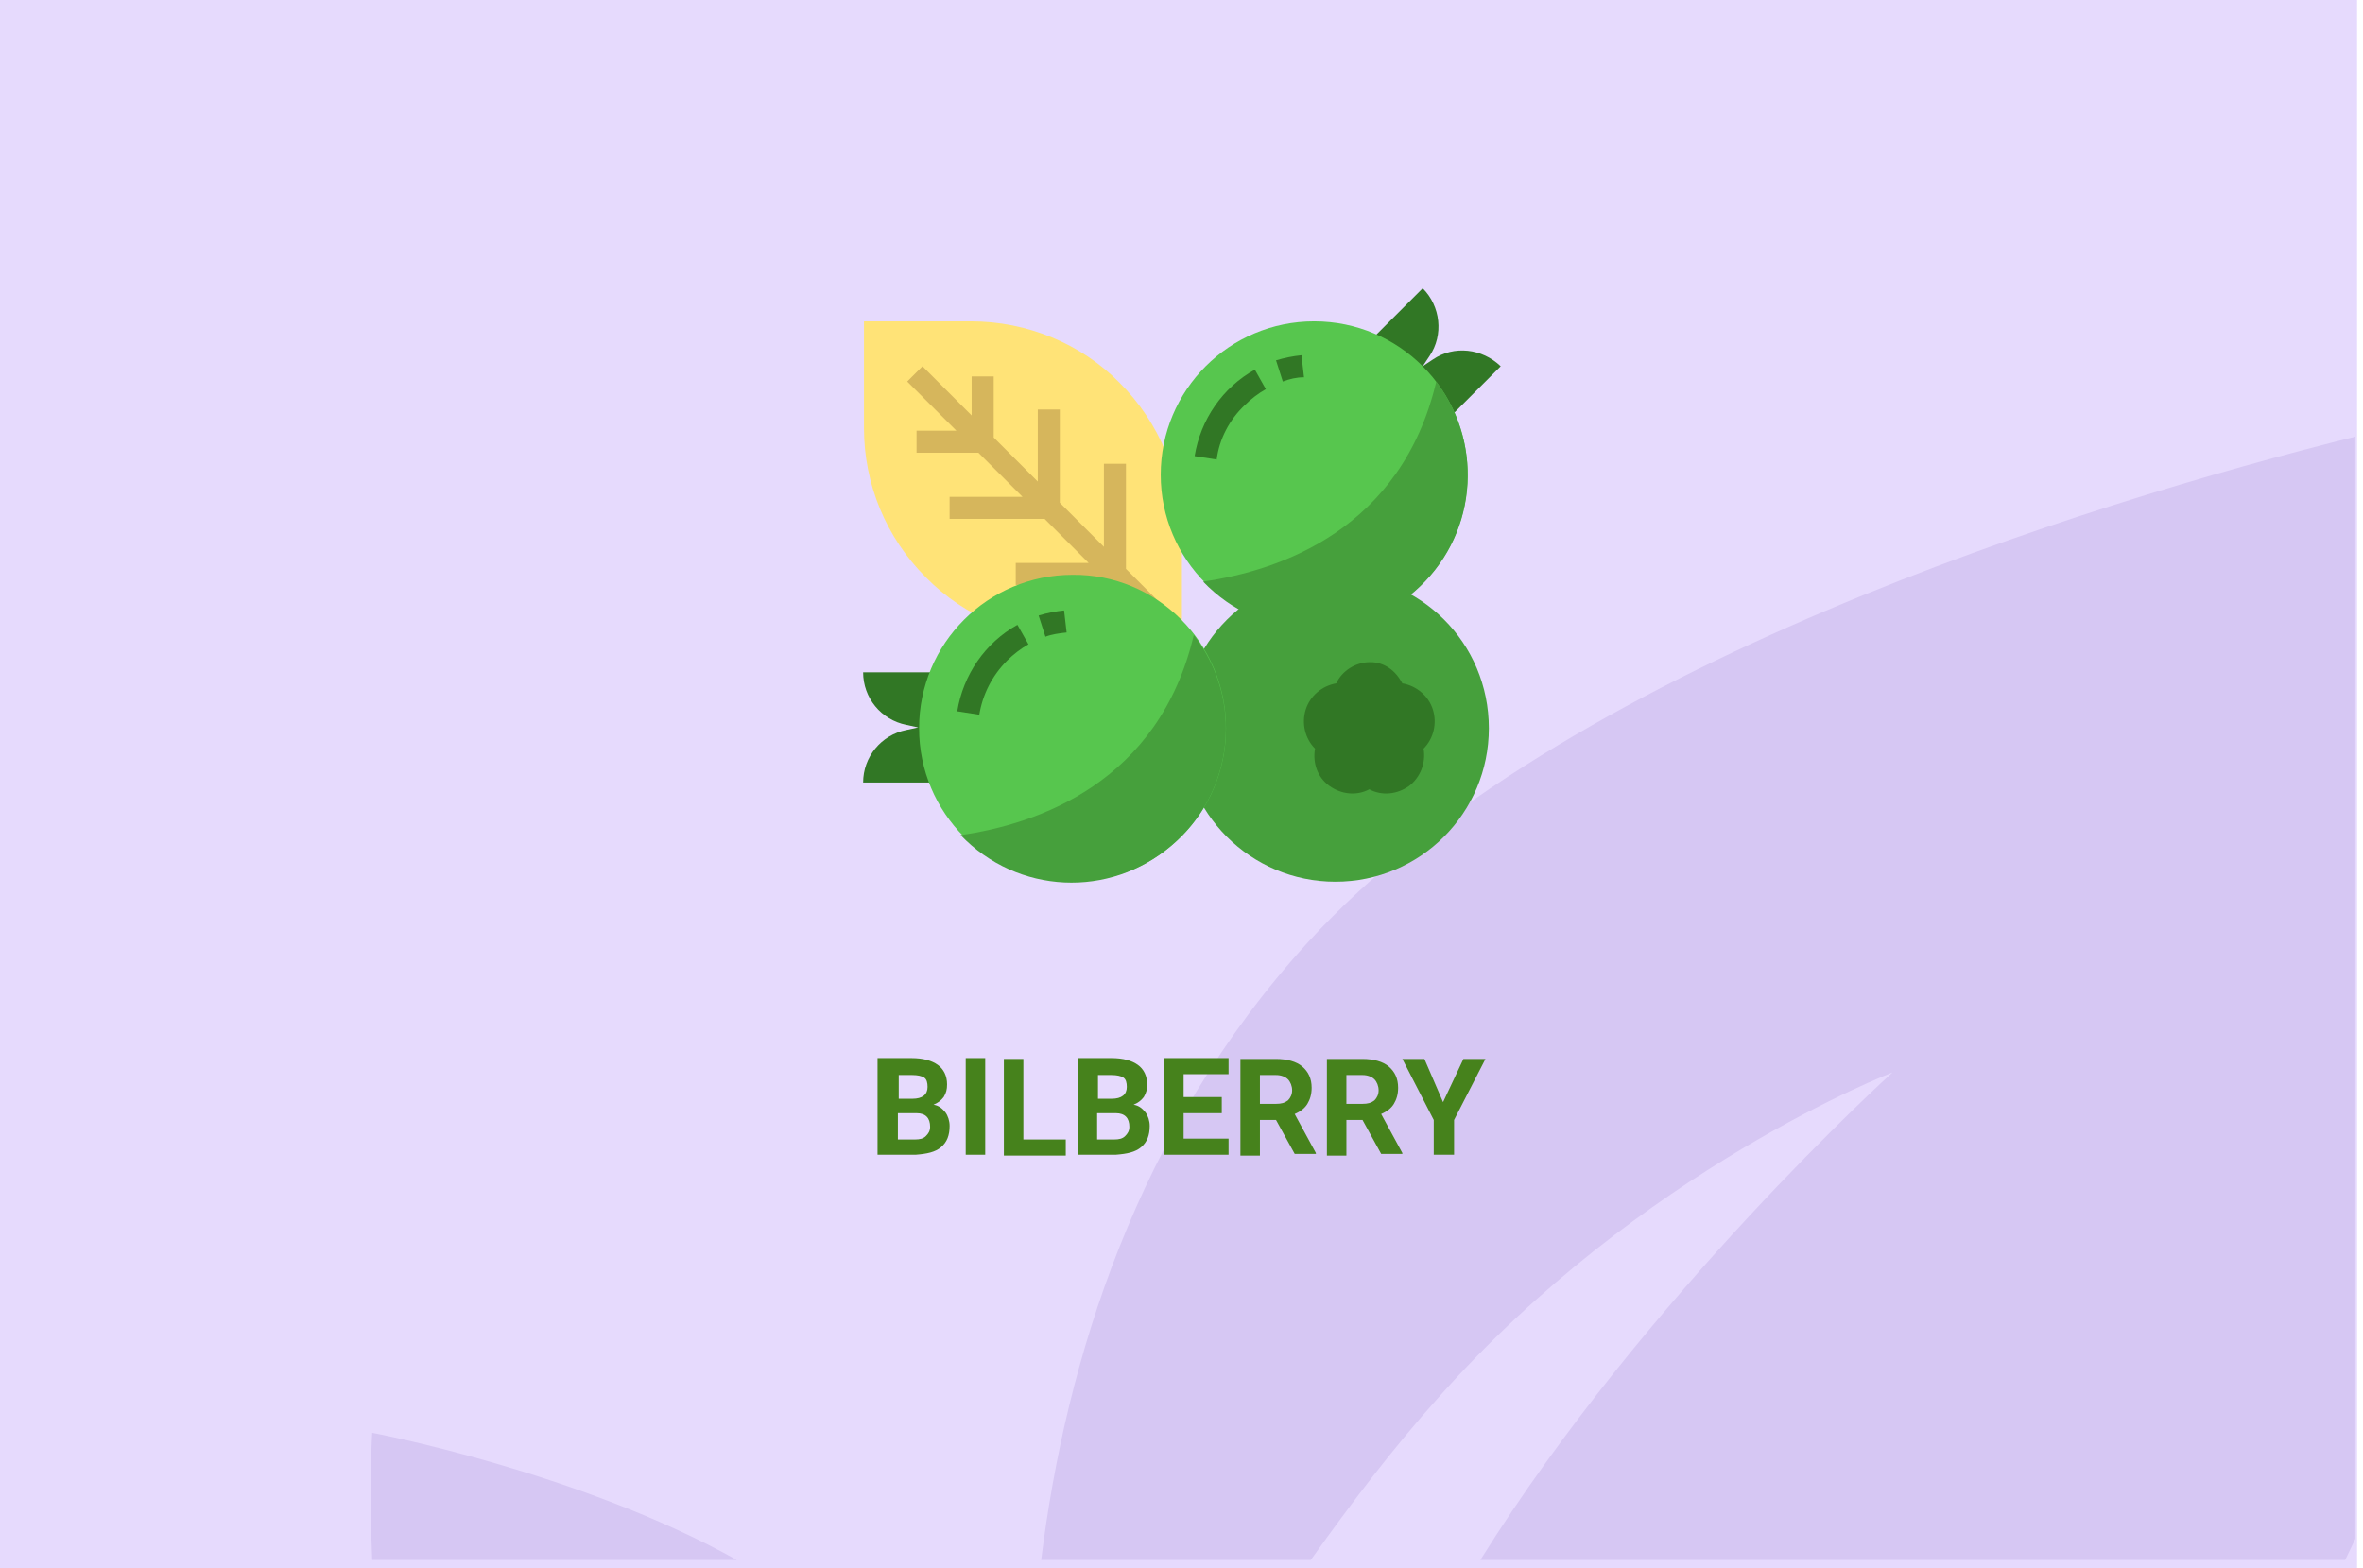 <?xml version="1.0" encoding="utf-8"?>
<!-- Generator: Adobe Illustrator 16.0.4, SVG Export Plug-In . SVG Version: 6.00 Build 0)  -->
<!DOCTYPE svg PUBLIC "-//W3C//DTD SVG 1.1//EN" "http://www.w3.org/Graphics/SVG/1.1/DTD/svg11.dtd">
<svg version="1.1" id="Слой_1" xmlns="http://www.w3.org/2000/svg" xmlns:xlink="http://www.w3.org/1999/xlink" x="0px" y="0px"
	 width="278.7px" height="185px" viewBox="0 0 278.7 185" enable-background="new 0 0 278.7 185" xml:space="preserve">
<g id="Rectangle_756_1_" enable-background="new    ">
	<g id="Rectangle_756">
		<g>
			<rect fill="#E6DAFD" width="278" height="185"/>
		</g>
	</g>
</g>
<g id="Rectangle_757_copy_1_" enable-background="new    ">
	<g id="Rectangle_757_copy">
		<g>
			<path fill="#D6C7F3" d="M43.9,184h43c-18.6-10.4-43-15-43-15S43.5,175.2,43.9,184z M154.299,111.1
				C134,133.3,125.7,160.6,122.8,184h31.8c4.699-6.6,9.699-13.2,15-19.1c24-27.101,53.6-38.4,53.6-38.4S194,152.9,174.6,184h102
				c0.4-0.8,0.8-1.7,1.199-2.5v-130C246.1,59.4,184.1,78.5,154.299,111.1z"/>
		</g>
	</g>
</g>
<g>
	<path fill="#46821C" d="M103.5,136.2v-11.4h4c1.4,0,2.4,0.3,3.1,0.8c0.7,0.5,1.1,1.301,1.1,2.301c0,0.6-0.1,1-0.4,1.5
		c-0.3,0.399-0.7,0.699-1.2,0.899c0.6,0.101,1,0.4,1.4,0.9c0.3,0.399,0.5,1,0.5,1.6c0,1.101-0.3,1.9-1,2.5c-0.7,0.601-1.7,0.8-3,0.9
		H103.5L103.5,136.2z M105.9,129.6h1.7c1.2,0,1.8-0.5,1.8-1.399c0-0.5-0.1-0.9-0.4-1.101c-0.3-0.199-0.8-0.3-1.4-0.3H106v2.8H105.9z
		 M105.9,131.3v3.101h2c0.6,0,1-0.101,1.3-0.4c0.3-0.3,0.5-0.6,0.5-1.1c0-1-0.5-1.601-1.6-1.601H105.9z"/>
	<path fill="#46821C" d="M116.2,136.2h-2.3v-11.4h2.3V136.2z"/>
	<path fill="#46821C" d="M120.7,134.4h5v1.899h-7.3V124.9h2.3V134.4z"/>
	<path fill="#46821C" d="M127.1,136.2v-11.4h4c1.4,0,2.4,0.3,3.1,0.8c0.7,0.5,1.1,1.301,1.1,2.301c0,0.6-0.1,1-0.4,1.5
		c-0.3,0.399-0.7,0.699-1.2,0.899c0.6,0.101,1,0.4,1.4,0.9c0.3,0.399,0.5,1,0.5,1.6c0,1.101-0.3,1.9-1,2.5c-0.7,0.601-1.7,0.8-3,0.9
		H127.1L127.1,136.2z M129.4,129.6h1.7c1.2,0,1.8-0.5,1.8-1.399c0-0.5-0.1-0.9-0.4-1.101c-0.3-0.199-0.8-0.3-1.4-0.3h-1.6v2.8H129.4
		z M129.4,131.3v3.101h2c0.6,0,1-0.101,1.3-0.4c0.3-0.3,0.5-0.6,0.5-1.1c0-1-0.5-1.601-1.6-1.601H129.4z"/>
	<path fill="#46821C" d="M144.1,131.3h-4.5v3h5.3v1.9h-7.6v-11.4h7.6v1.9h-5.3v2.7h4.5V131.3z"/>
	<path fill="#46821C" d="M150.5,132.1h-1.9v4.2h-2.301V124.9h4.201c1.299,0,2.399,0.3,3.1,0.899c0.699,0.601,1.1,1.4,1.1,2.5
		c0,0.8-0.199,1.4-0.5,1.9c-0.3,0.5-0.8,0.899-1.5,1.2l2.5,4.6v0.1h-2.5L150.5,132.1z M148.6,130.2h1.9c0.6,0,1-0.101,1.399-0.4
		c0.3-0.3,0.5-0.7,0.5-1.2s-0.2-1-0.5-1.3s-0.8-0.5-1.399-0.5h-1.9V130.2z"/>
	<path fill="#46821C" d="M160.7,132.1h-1.9v4.2H156.5V124.9h4.199c1.301,0,2.4,0.3,3.1,0.899c0.701,0.601,1.101,1.4,1.101,2.5
		c0,0.8-0.2,1.4-0.5,1.9s-0.8,0.899-1.5,1.2l2.5,4.6v0.1h-2.5L160.7,132.1z M158.799,130.2h1.9c0.6,0,1-0.101,1.4-0.4
		c0.3-0.3,0.5-0.7,0.5-1.2s-0.2-1-0.5-1.3c-0.301-0.3-0.801-0.5-1.4-0.5h-1.9V130.2z"/>
	<path fill="#46821C" d="M170.2,130l2.4-5.1h2.6L171.5,132.1v4.101h-2.4V132.1l-3.7-7.199H168L170.2,130z"/>
</g>
<g>
	<path fill="#FFE377" d="M139.4,62.8v12.6h-12.6c-6.6,0-13-2.6-17.6-7.3c-4.7-4.7-7.3-11-7.3-17.6V37.9h12.6c6.6,0,13,2.6,17.6,7.3
		C136.7,49.8,139.4,56.2,139.4,62.8z"/>
	<path fill="#D6B65C" d="M139.2,73.5l-6.4-6.4V54.7h-2.6v9.8l-5.2-5.2v-11h-2.6v8.5l-5.2-5.2v-7.2h-2.6V49l-5.8-5.8L107,45l5.8,5.8
		h-4.7v2.6h7.3l5.2,5.2H112v2.6h11.2l5.2,5.2h-8.6V69H131l6.3,6.3L139.2,73.5z"/>
	<path fill="#317725" d="M158.6,43.2l9.199-9.2c2.101,2.1,2.5,5.5,0.801,8l-0.801,1.2L169,42.4c2.5-1.7,5.799-1.3,8,0.8l-9.201,9.2
		L158.6,43.2z"/>
	<path fill="#57C64E" d="M173.1,56c0,10-8.1,18.1-18.1,18.1S136.9,66,136.9,56S145,37.9,155,37.9S173.1,46,173.1,56z"/>
	<path fill="#46A03C" d="M169.4,45C165.299,62.4,151,67.3,141.9,68.6c6.7,7,17.601,7.5,24.899,1.2C174.1,63.5,175.2,52.7,169.4,45z"
		/>
	<path fill="#317725" d="M151.299,45l-0.799-2.5c1-0.3,2-0.5,3-0.6l0.299,2.6C152.9,44.5,152.1,44.7,151.299,45z"/>
	<path fill="#317725" d="M143.5,54.2l-2.601-0.4c0.7-4.3,3.3-8.1,7.101-10.2l1.299,2.3c-0.899,0.5-1.799,1.2-2.5,1.9
		C145,49.5,143.799,51.8,143.5,54.2z"/>
	<path fill="#46A03C" d="M175.6,85.9c0,10-8.1,18.1-18.1,18.1S139.4,95.9,139.4,85.9c0-10,8.101-18.1,18.101-18.1
		S175.6,75.8,175.6,85.9z"/>
	<path fill="#317725" d="M165.4,80.6c1.7,0.3,3.101,1.5,3.601,3.1c0.5,1.6,0.1,3.4-1.101,4.6c0.3,1.7-0.399,3.4-1.7,4.4
		c-1.4,1-3.199,1.2-4.699,0.399C160,93.9,158.2,93.7,156.799,92.7c-1.399-1-2-2.7-1.699-4.4c-1.2-1.2-1.6-3-1.1-4.6
		c0.5-1.6,1.899-2.8,3.6-3.1c0.699-1.5,2.3-2.5,4-2.5C163.299,78.1,164.6,79.1,165.4,80.6z"/>
	<path fill="#317725" d="M114.8,92.3h-13c0-3,2.1-5.6,5.1-6.2l1.4-0.3l-1.4-0.3c-3-0.6-5.1-3.2-5.1-6.2h13V92.3z"/>
	<path fill="#57C64E" d="M144.6,85.9c0,10-8.1,18.1-18.1,18.1s-18.1-8.1-18.1-18.1c0-10,8.1-18.1,18.1-18.1
		C136.4,67.7,144.6,75.8,144.6,85.9z"/>
	<path fill="#46A03C" d="M140.799,74.9C136.7,92.3,122.4,97.2,113.3,98.5c6.7,7,17.6,7.5,24.9,1.2
		C145.6,93.4,146.7,82.5,140.799,74.9z"/>
	<g>
		<path fill="#317725" d="M123.3,75.1l-0.8-2.5c1-0.3,2-0.5,3-0.6l0.3,2.6C124.9,74.7,124.1,74.8,123.3,75.1z"/>
		<path fill="#317725" d="M115.5,84.3l-2.6-0.4c0.7-4.3,3.3-8.1,7.1-10.2l1.3,2.3c-0.9,0.5-1.8,1.2-2.5,1.9
			C117,79.7,115.9,81.9,115.5,84.3z"/>
	</g>
</g>
</svg>
